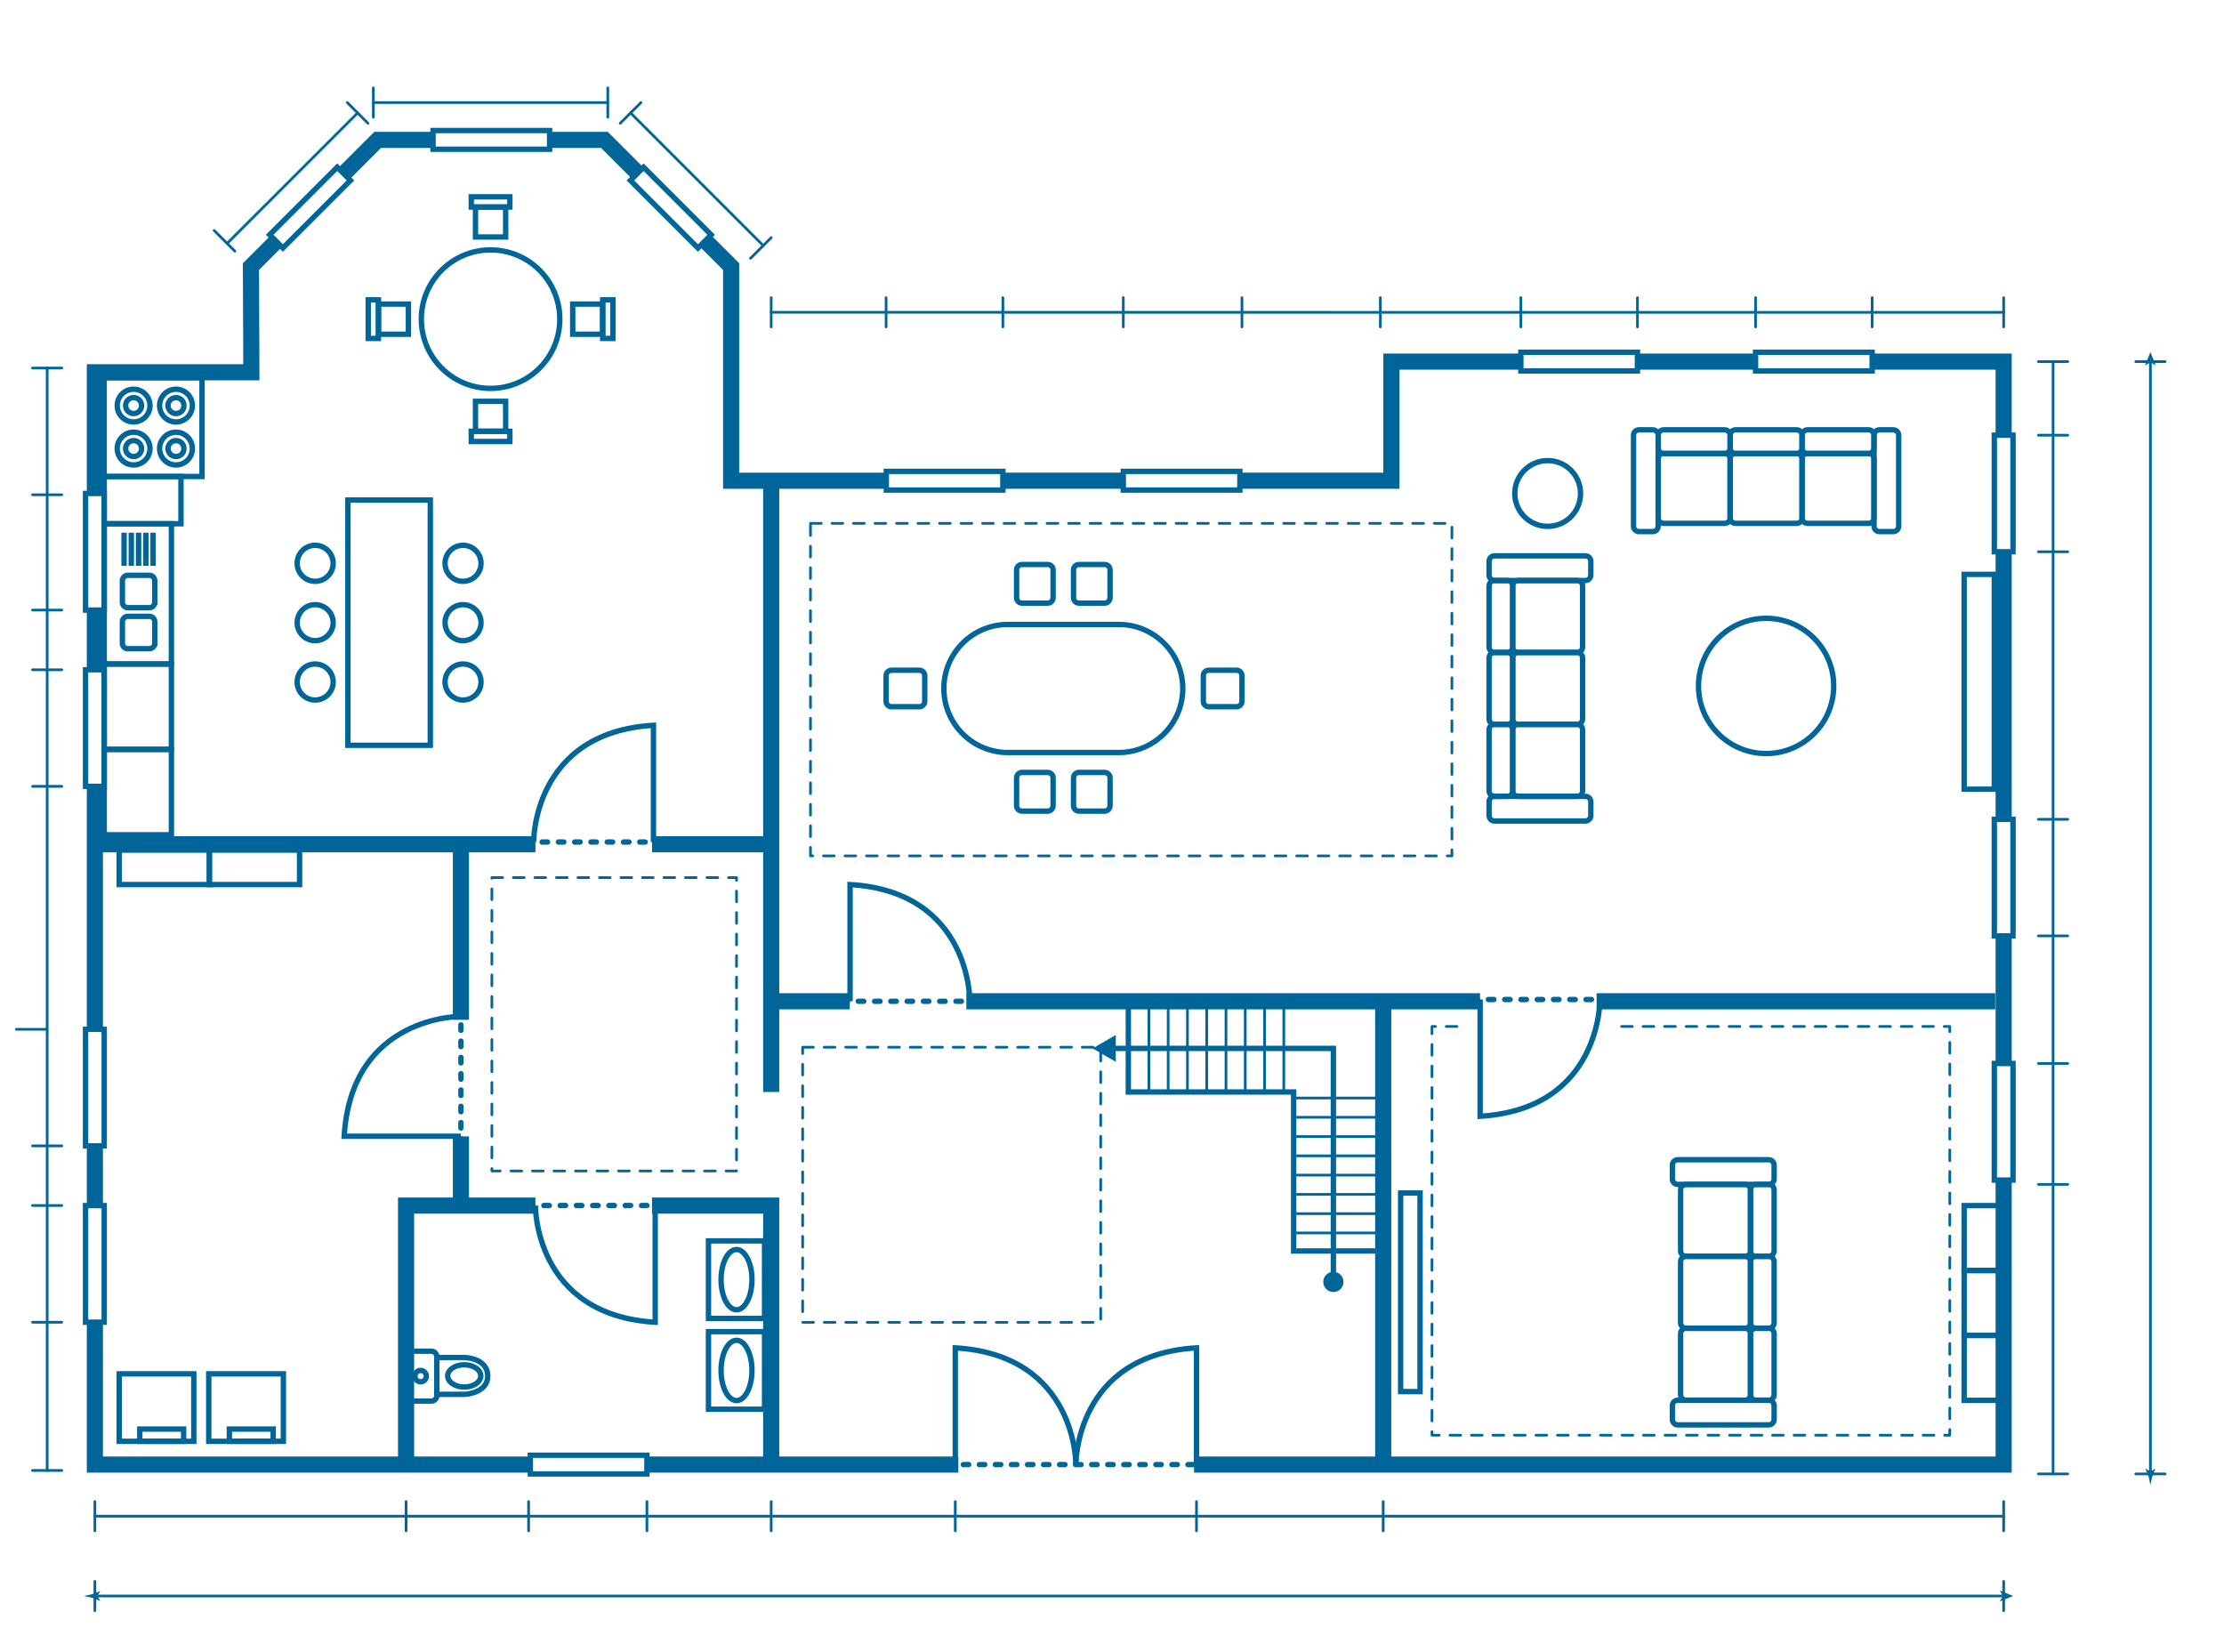<svg xmlns="http://www.w3.org/2000/svg" xmlns:xlink="http://www.w3.org/1999/xlink" x="0px" y="0px" viewBox="54.869 86.373 413.594 307.268" xml:space="preserve"> <g id="BACKGROUND" display="none"> <radialGradient id="SVGID_1_" cx="250" cy="250" r="250" gradientUnits="userSpaceOnUse"> <stop offset="0" style="stop-color:#006EFF"></stop> <stop offset="0.016" style="stop-color:#006DFD"></stop> <stop offset="0.455" style="stop-color:#0060D2"></stop> <stop offset="0.797" style="stop-color:#0058B8"></stop> <stop offset="1" style="stop-color:#0055AE"></stop> </radialGradient> <rect x="0" y="0" display="inline" fill="url(#SVGID_1_)" width="500" height="500"></rect> </g> <g id="OBJECTS"> <g> <line fill="none" stroke="#006699" stroke-width="0.5" stroke-linecap="round" stroke-linejoin="round" stroke-miterlimit="10" x1="433.955" y1="360.476" x2="439.4" y2="360.476"></line> <line fill="none" stroke="#006699" stroke-width="0.5" stroke-linecap="round" stroke-linejoin="round" stroke-miterlimit="10" x1="427.486" y1="371.055" x2="427.486" y2="365.61"></line> <line fill="none" stroke="#006699" stroke-width="0.5" stroke-linecap="round" stroke-linejoin="round" stroke-miterlimit="10" x1="427.486" y1="147.171" x2="427.486" y2="141.726"></line> <line fill="none" stroke="#006699" stroke-width="0.5" stroke-linecap="round" stroke-linejoin="round" stroke-miterlimit="10" x1="403.027" y1="147.171" x2="403.027" y2="141.726"></line> <line fill="none" stroke="#006699" stroke-width="0.5" stroke-linecap="round" stroke-linejoin="round" stroke-miterlimit="10" x1="381.348" y1="147.171" x2="381.348" y2="141.726"></line> <line fill="none" stroke="#006699" stroke-width="0.5" stroke-linecap="round" stroke-linejoin="round" stroke-miterlimit="10" x1="359.381" y1="147.171" x2="359.381" y2="141.726"></line> <line fill="none" stroke="#006699" stroke-width="0.5" stroke-linecap="round" stroke-linejoin="round" stroke-miterlimit="10" x1="337.701" y1="147.171" x2="337.701" y2="141.726"></line> <line fill="none" stroke="#006699" stroke-width="0.5" stroke-linecap="round" stroke-linejoin="round" stroke-miterlimit="10" x1="311.573" y1="147.171" x2="311.573" y2="141.726"></line> <line fill="none" stroke="#006699" stroke-width="0.5" stroke-linecap="round" stroke-linejoin="round" stroke-miterlimit="10" x1="285.836" y1="147.171" x2="285.836" y2="141.726"></line> <line fill="none" stroke="#006699" stroke-width="0.5" stroke-linecap="round" stroke-linejoin="round" stroke-miterlimit="10" x1="263.766" y1="147.171" x2="263.766" y2="141.726"></line> <line fill="none" stroke="#006699" stroke-width="0.5" stroke-linecap="round" stroke-linejoin="round" stroke-miterlimit="10" x1="241.373" y1="147.171" x2="241.373" y2="141.726"></line> <line fill="none" stroke="#006699" stroke-width="0.5" stroke-linecap="round" stroke-linejoin="round" stroke-miterlimit="10" x1="219.657" y1="147.171" x2="219.657" y2="141.726"></line> <line fill="none" stroke="#006699" stroke-width="0.5" stroke-linecap="round" stroke-linejoin="round" stroke-miterlimit="10" x1="198.285" y1="147.171" x2="198.285" y2="141.726"></line> <line fill="none" stroke="#006699" stroke-width="0.5" stroke-linecap="round" stroke-linejoin="round" stroke-miterlimit="10" x1="167.899" y1="108.171" x2="167.899" y2="102.726"></line> <line fill="none" stroke="#006699" stroke-width="0.5" stroke-linecap="round" stroke-linejoin="round" stroke-miterlimit="10" x1="170.208" y1="109.298" x2="174.059" y2="105.448"></line> <line fill="none" stroke="#006699" stroke-width="0.5" stroke-linecap="round" stroke-linejoin="round" stroke-miterlimit="10" x1="194.435" y1="134.418" x2="198.285" y2="130.568"></line> <line fill="none" stroke="#006699" stroke-width="0.5" stroke-linecap="round" stroke-linejoin="round" stroke-miterlimit="10" x1="124.299" y1="108.171" x2="124.299" y2="102.726"></line> <line fill="none" stroke="#006699" stroke-width="0.5" stroke-linecap="round" stroke-linejoin="round" stroke-miterlimit="10" x1="123.301" y1="109.298" x2="119.451" y2="105.448"></line> <line fill="none" stroke="#006699" stroke-width="0.5" stroke-linecap="round" stroke-linejoin="round" stroke-miterlimit="10" x1="98.55" y1="133.087" x2="94.7" y2="129.237"></line> <line fill="none" stroke="#006699" stroke-width="0.5" stroke-linecap="round" stroke-linejoin="round" stroke-miterlimit="10" x1="427.486" y1="385.898" x2="427.486" y2="380.453"></line> <line fill="none" stroke="#006699" stroke-width="0.5" stroke-linecap="round" stroke-linejoin="round" stroke-miterlimit="10" x1="72.514" y1="385.898" x2="72.514" y2="380.453"></line> <line fill="none" stroke="#006699" stroke-width="0.5" stroke-linecap="round" stroke-linejoin="round" stroke-miterlimit="10" x1="312.101" y1="371.055" x2="312.101" y2="365.61"></line> <line fill="none" stroke="#006699" stroke-width="0.5" stroke-linecap="round" stroke-linejoin="round" stroke-miterlimit="10" x1="277.377" y1="371.055" x2="277.377" y2="365.61"></line> <line fill="none" stroke="#006699" stroke-width="0.5" stroke-linecap="round" stroke-linejoin="round" stroke-miterlimit="10" x1="232.521" y1="371.055" x2="232.521" y2="365.61"></line> <line fill="none" stroke="#006699" stroke-width="0.5" stroke-linecap="round" stroke-linejoin="round" stroke-miterlimit="10" x1="198.285" y1="371.055" x2="198.285" y2="365.61"></line> <line fill="none" stroke="#006699" stroke-width="0.5" stroke-linecap="round" stroke-linejoin="round" stroke-miterlimit="10" x1="175.175" y1="371.055" x2="175.175" y2="365.61"></line> <line fill="none" stroke="#006699" stroke-width="0.5" stroke-linecap="round" stroke-linejoin="round" stroke-miterlimit="10" x1="153.172" y1="371.055" x2="153.172" y2="365.61"></line> <line fill="none" stroke="#006699" stroke-width="0.5" stroke-linecap="round" stroke-linejoin="round" stroke-miterlimit="10" x1="130.385" y1="371.055" x2="130.385" y2="365.61"></line> <line fill="none" stroke="#006699" stroke-width="0.5" stroke-linecap="round" stroke-linejoin="round" stroke-miterlimit="10" x1="72.514" y1="371.055" x2="72.514" y2="365.61"></line> <line fill="none" stroke="#006699" stroke-width="0.5" stroke-linecap="round" stroke-linejoin="round" stroke-miterlimit="10" x1="66.365" y1="359.831" x2="60.919" y2="359.831"></line> <line fill="none" stroke="#006699" stroke-width="0.5" stroke-linecap="round" stroke-linejoin="round" stroke-miterlimit="10" x1="66.365" y1="332.268" x2="60.919" y2="332.268"></line> <line fill="none" stroke="#006699" stroke-width="0.5" stroke-linecap="round" stroke-linejoin="round" stroke-miterlimit="10" x1="66.365" y1="310.56" x2="60.919" y2="310.56"></line> <line fill="none" stroke="#006699" stroke-width="0.5" stroke-linecap="round" stroke-linejoin="round" stroke-miterlimit="10" x1="66.365" y1="299.469" x2="60.919" y2="299.469"></line> <line fill="none" stroke="#006699" stroke-width="0.5" stroke-linecap="round" stroke-linejoin="round" stroke-miterlimit="10" x1="63.35" y1="277.79" x2="57.905" y2="277.79"></line> <line fill="none" stroke="#006699" stroke-width="0.5" stroke-linecap="round" stroke-linejoin="round" stroke-miterlimit="10" x1="66.365" y1="232.609" x2="60.919" y2="232.609"></line> <line fill="none" stroke="#006699" stroke-width="0.5" stroke-linecap="round" stroke-linejoin="round" stroke-miterlimit="10" x1="66.365" y1="210.929" x2="60.919" y2="210.929"></line> <line fill="none" stroke="#006699" stroke-width="0.5" stroke-linecap="round" stroke-linejoin="round" stroke-miterlimit="10" x1="66.365" y1="199.824" x2="60.919" y2="199.824"></line> <line fill="none" stroke="#006699" stroke-width="0.5" stroke-linecap="round" stroke-linejoin="round" stroke-miterlimit="10" x1="66.365" y1="178.387" x2="60.919" y2="178.387"></line> <line fill="none" stroke="#006699" stroke-width="0.5" stroke-linecap="round" stroke-linejoin="round" stroke-miterlimit="10" x1="66.365" y1="154.817" x2="60.919" y2="154.817"></line> <line fill="none" stroke="#006699" stroke-width="0.5" stroke-linecap="round" stroke-linejoin="round" stroke-miterlimit="10" x1="433.955" y1="306.632" x2="439.4" y2="306.632"></line> <line fill="none" stroke="#006699" stroke-width="0.5" stroke-linecap="round" stroke-linejoin="round" stroke-miterlimit="10" x1="433.955" y1="284.146" x2="439.4" y2="284.146"></line> <line fill="none" stroke="#006699" stroke-width="0.5" stroke-linecap="round" stroke-linejoin="round" stroke-miterlimit="10" x1="433.955" y1="260.421" x2="439.4" y2="260.421"></line> <line fill="none" stroke="#006699" stroke-width="0.5" stroke-linecap="round" stroke-linejoin="round" stroke-miterlimit="10" x1="433.955" y1="238.741" x2="439.4" y2="238.741"></line> <line fill="none" stroke="#006699" stroke-width="0.5" stroke-linecap="round" stroke-linejoin="round" stroke-miterlimit="10" x1="433.955" y1="188.984" x2="439.4" y2="188.984"></line> <line fill="none" stroke="#006699" stroke-width="0.5" stroke-linecap="round" stroke-linejoin="round" stroke-miterlimit="10" x1="433.955" y1="167.304" x2="439.4" y2="167.304"></line> <line fill="none" stroke="#006699" stroke-width="0.5" stroke-linecap="round" stroke-linejoin="round" stroke-miterlimit="10" x1="433.955" y1="153.619" x2="439.4" y2="153.619"></line> <line fill="none" stroke="#006699" stroke-width="0.5" stroke-linecap="round" stroke-linejoin="round" stroke-miterlimit="10" x1="452.055" y1="360.476" x2="457.5" y2="360.476"></line> <line fill="none" stroke="#006699" stroke-width="0.5" stroke-linecap="round" stroke-linejoin="round" stroke-miterlimit="10" x1="452.055" y1="153.619" x2="457.5" y2="153.619"></line> <g> <g> <line fill="none" stroke="#006699" stroke-width="0.5" stroke-miterlimit="10" x1="454.777" y1="360.476" x2="454.777" y2="153.62"></line> <g> <path fill="#006699" d="M454.777,360.028l-0.901-0.548l-0.02,0.031l0.583,1.469c0.113,0.512,0.225,1.023,0.338,1.535 c0.113-0.512,0.225-1.023,0.338-1.535l0.583-1.469l-0.015-0.031L454.777,360.028z"></path> </g> <g> <polygon fill="#006699" points="454.777,151.855 455.794,154.342 454.777,153.752 453.761,154.342 "></polygon> </g> </g> </g> <g> <g> <line fill="none" stroke="#006699" stroke-width="0.5" stroke-miterlimit="10" x1="72.514" y1="383.176" x2="427.486" y2="383.176"></line> <g> <path fill="#006699" d="M72.963,383.176l0.548-0.901l-0.031-0.02l-1.469,0.583c-0.512,0.113-1.023,0.225-1.535,0.338 c0.512,0.113,1.023,0.225,1.535,0.338l1.469,0.583l0.031-0.015L72.963,383.176z"></path> </g> <g> <polygon fill="#006699" points="429.251,383.176 426.764,384.192 427.354,383.176 426.764,382.159 "></polygon> </g> </g> </g> <g> <g> <rect x="74.237" y="156.608" fill="none" stroke="#006699" stroke-miterlimit="10" width="18.202" height="18.375"></rect> <g> <path fill="none" stroke="#006699" stroke-miterlimit="10" d="M82.762,161.799c0,1.682-1.365,3.046-3.046,3.046 c-1.683,0-3.047-1.364-3.047-3.046c0-1.683,1.364-3.046,3.047-3.046C81.396,158.753,82.762,160.115,82.762,161.799z"></path> <path fill="none" stroke="#006699" stroke-miterlimit="10" d="M81.198,161.799c0,0.819-0.663,1.483-1.482,1.483 s-1.485-0.664-1.485-1.483c0-0.819,0.665-1.484,1.485-1.484S81.198,160.979,81.198,161.799z"></path> <path fill="none" stroke="#006699" stroke-miterlimit="10" d="M82.762,169.793c0,1.681-1.365,3.046-3.046,3.046 c-1.683,0-3.047-1.365-3.047-3.046c0-1.683,1.364-3.046,3.047-3.046C81.396,166.747,82.762,168.11,82.762,169.793z"></path> <path fill="none" stroke="#006699" stroke-miterlimit="10" d="M81.198,169.793c0,0.818-0.663,1.482-1.482,1.482 s-1.485-0.664-1.485-1.482c0-0.819,0.665-1.484,1.485-1.484S81.198,168.974,81.198,169.793z"></path> <circle fill="none" stroke="#006699" stroke-miterlimit="10" cx="87.597" cy="161.799" r="3.046"></circle> <path fill="none" stroke="#006699" stroke-miterlimit="10" d="M89.081,161.799c0,0.819-0.664,1.483-1.484,1.483 c-0.82,0-1.483-0.664-1.483-1.483c0-0.819,0.663-1.484,1.483-1.484C88.417,160.315,89.081,160.979,89.081,161.799z"></path> <path fill="none" stroke="#006699" stroke-miterlimit="10" d="M90.643,169.793c0,1.681-1.364,3.046-3.046,3.046 c-1.682,0-3.046-1.365-3.046-3.046c0-1.683,1.364-3.046,3.046-3.046C89.279,166.747,90.643,168.11,90.643,169.793z"></path> <path fill="none" stroke="#006699" stroke-miterlimit="10" d="M89.081,169.793c0,0.818-0.664,1.482-1.484,1.482 c-0.82,0-1.483-0.664-1.483-1.482c0-0.819,0.663-1.484,1.483-1.484C88.417,168.309,89.081,168.974,89.081,169.793z"></path> </g> </g> <line fill="none" stroke="#006699" stroke-width="3" stroke-miterlimit="10" x1="198.285" y1="175.77" x2="198.285" y2="289.448"></line> <line fill="none" stroke="#006699" stroke-width="3" stroke-miterlimit="10" x1="312.101" y1="272.579" x2="312.101" y2="358.738"></line> <line fill="none" stroke="#006699" stroke-width="3" stroke-miterlimit="10" x1="427.486" y1="238.741" x2="427.486" y2="188.984"></line> <line fill="none" stroke="#006699" stroke-width="3" stroke-miterlimit="10" x1="427.486" y1="284.146" x2="427.486" y2="260.421"></line> <polyline fill="none" stroke="#006699" stroke-width="3" stroke-miterlimit="10" points="276.928,358.738 427.486,358.738 427.486,305.826 "></polyline> <line fill="none" stroke="#006699" stroke-width="3" stroke-miterlimit="10" x1="175.175" y1="358.738" x2="233.096" y2="358.738"></line> <polyline fill="none" stroke="#006699" stroke-width="3" stroke-miterlimit="10" points="72.514,332.256 72.514,358.738 153.495,358.738 "></polyline> <line fill="none" stroke="#006699" stroke-width="3" stroke-miterlimit="10" x1="72.514" y1="299.469" x2="72.514" y2="310.575"></line> <line fill="none" stroke="#006699" stroke-width="3" stroke-miterlimit="10" x1="72.514" y1="232.609" x2="72.514" y2="277.79"></line> <line fill="none" stroke="#006699" stroke-width="3" stroke-miterlimit="10" x1="72.514" y1="199.824" x2="72.514" y2="210.929"></line> <polyline fill="none" stroke="#006699" stroke-width="3" stroke-miterlimit="10" points="106.329,131.161 101.537,135.953 101.616,155.598 72.514,155.598 72.514,178.144 "></polyline> <polyline fill="none" stroke="#006699" stroke-width="3" stroke-miterlimit="10" points="135.4,112.387 125.102,112.387 118.886,118.603 "></polyline> <polyline fill="none" stroke="#006699" stroke-width="3" stroke-miterlimit="10" points="173.488,118.603 167.272,112.387 157.08,112.387 "></polyline> <polyline fill="none" stroke="#006699" stroke-width="3" stroke-miterlimit="10" points="219.693,175.77 190.838,175.77 190.838,135.953 186.046,131.161 "></polyline> <line fill="none" stroke="#006699" stroke-width="3" stroke-miterlimit="10" x1="263.766" y1="175.77" x2="241.373" y2="175.77"></line> <polyline fill="none" stroke="#006699" stroke-width="3" stroke-miterlimit="10" points="337.701,153.619 313.627,153.619 313.627,175.77 285.445,175.77 "></polyline> <line fill="none" stroke="#006699" stroke-width="3" stroke-miterlimit="10" x1="381.348" y1="153.619" x2="359.381" y2="153.619"></line> <polyline fill="none" stroke="#006699" stroke-width="3" stroke-miterlimit="10" points="427.486,167.304 427.486,153.619 403.027,153.619 "></polyline> <rect x="425.748" y="238.741" fill="none" stroke="#006699" stroke-miterlimit="10" width="3.476" height="21.68"></rect> <rect x="425.748" y="284.146" fill="none" stroke="#006699" stroke-miterlimit="10" width="3.476" height="21.68"></rect> <rect x="425.748" y="167.304" fill="none" stroke="#006699" stroke-miterlimit="10" width="3.476" height="21.68"></rect> <rect x="381.348" y="151.882" fill="none" stroke="#006699" stroke-miterlimit="10" width="21.68" height="3.475"></rect> <rect x="337.701" y="151.882" fill="none" stroke="#006699" stroke-miterlimit="10" width="21.68" height="3.475"></rect> <rect x="263.766" y="174.032" fill="none" stroke="#006699" stroke-miterlimit="10" width="21.68" height="3.475"></rect> <rect x="219.693" y="174.032" fill="none" stroke="#006699" stroke-miterlimit="10" width="21.68" height="3.475"></rect> <rect x="135.4" y="110.65" fill="none" stroke="#006699" stroke-miterlimit="10" width="21.68" height="3.475"></rect> <rect x="70.776" y="178.144" fill="none" stroke="#006699" stroke-miterlimit="10" width="3.475" height="21.68"></rect> <rect x="70.776" y="210.929" fill="none" stroke="#006699" stroke-miterlimit="10" width="3.475" height="21.68"></rect> <rect x="70.776" y="277.79" fill="none" stroke="#006699" stroke-miterlimit="10" width="3.475" height="21.68"></rect> <rect x="70.776" y="310.575" fill="none" stroke="#006699" stroke-miterlimit="10" width="3.475" height="21.681"></rect> <rect x="153.495" y="357.001" fill="none" stroke="#006699" stroke-miterlimit="10" width="21.68" height="3.476"></rect> <rect x="177.909" y="116.092" transform="matrix(0.707 -0.707 0.707 0.707 -35.757 163.635)" fill="none" stroke="#006699" stroke-miterlimit="10" width="3.476" height="17.774"></rect> <rect x="103.672" y="123.242" transform="matrix(0.707 -0.707 0.707 0.707 -55.406 116.197)" fill="none" stroke="#006699" stroke-miterlimit="10" width="17.774" height="3.475"></rect> <g> <path fill="none" stroke="#006699" stroke-miterlimit="10" d="M352.414,272.251c0,0,0.224,20.377-22.282,21.708v-21.708"></path> <g> <g> <line fill="none" stroke="#006699" stroke-linecap="round" stroke-linejoin="round" x1="329.149" y1="272.251" x2="329.649" y2="272.251"></line> <line fill="none" stroke="#006699" stroke-linecap="round" stroke-linejoin="round" stroke-dasharray="1.009,2.018" x1="331.667" y1="272.251" x2="351.844" y2="272.251"></line> <line fill="none" stroke="#006699" stroke-linecap="round" stroke-linejoin="round" x1="352.852" y1="272.251" x2="353.352" y2="272.251"></line> </g> </g> </g> <g> <path fill="none" stroke="#006699" stroke-miterlimit="10" d="M235.234,272.579c0,0,0.224-20.377-22.281-21.708v21.708"></path> <g> <g> <line fill="none" stroke="#006699" stroke-linecap="round" stroke-linejoin="round" x1="211.97" y1="272.579" x2="212.47" y2="272.579"></line> <line fill="none" stroke="#006699" stroke-linecap="round" stroke-linejoin="round" stroke-dasharray="1.009,2.018" x1="214.487" y1="272.579" x2="234.664" y2="272.579"></line> <line fill="none" stroke="#006699" stroke-linecap="round" stroke-linejoin="round" x1="235.673" y1="272.579" x2="236.173" y2="272.579"></line> </g> </g> </g> <g> <path fill="none" stroke="#006699" stroke-miterlimit="10" d="M154.11,242.963c0,0-0.224-20.377,22.282-21.708v21.708"></path> <g> <g> <line fill="none" stroke="#006699" stroke-linecap="round" stroke-linejoin="round" x1="177.375" y1="242.963" x2="176.875" y2="242.963"></line> <line fill="none" stroke="#006699" stroke-linecap="round" stroke-linejoin="round" stroke-dasharray="1.009,2.018" x1="174.857" y1="242.963" x2="154.681" y2="242.963"></line> <line fill="none" stroke="#006699" stroke-linecap="round" stroke-linejoin="round" x1="153.672" y1="242.963" x2="153.172" y2="242.963"></line> </g> </g> </g> <g> <path fill="none" stroke="#006699" stroke-miterlimit="10" d="M140.587,275.393c0,0-20.376-0.224-21.708,22.282h21.708"></path> <g> <g> <line fill="none" stroke="#006699" stroke-linecap="round" stroke-linejoin="round" x1="140.587" y1="298.658" x2="140.587" y2="298.158"></line> <line fill="none" stroke="#006699" stroke-linecap="round" stroke-linejoin="round" stroke-dasharray="1.009,2.018" x1="140.587" y1="296.14" x2="140.587" y2="275.964"></line> <line fill="none" stroke="#006699" stroke-linecap="round" stroke-linejoin="round" x1="140.587" y1="274.955" x2="140.587" y2="274.455"></line> </g> </g> </g> <g> <path fill="none" stroke="#006699" stroke-miterlimit="10" d="M154.434,310.56c0,0-0.224,20.377,22.282,21.708V310.56"></path> <g> <g> <line fill="none" stroke="#006699" stroke-linecap="round" stroke-linejoin="round" x1="177.698" y1="310.56" x2="177.198" y2="310.56"></line> <line fill="none" stroke="#006699" stroke-linecap="round" stroke-linejoin="round" stroke-dasharray="1.009,2.018" x1="175.181" y1="310.56" x2="155.004" y2="310.56"></line> <line fill="none" stroke="#006699" stroke-linecap="round" stroke-linejoin="round" x1="153.995" y1="310.56" x2="153.495" y2="310.56"></line> </g> </g> </g> <g> <path fill="none" stroke="#006699" stroke-miterlimit="10" d="M254.948,358.738c0,0,0.226-20.377-22.427-21.708v21.708"></path> <path fill="none" stroke="#006699" stroke-miterlimit="10" d="M254.949,358.738c0,0-0.226-20.377,22.428-21.708v21.708"></path> <g> <g> <line fill="none" stroke="#006699" stroke-linecap="round" stroke-linejoin="round" x1="231.531" y1="358.738" x2="232.031" y2="358.738"></line> <line fill="none" stroke="#006699" stroke-linecap="round" stroke-linejoin="round" stroke-dasharray="0.995,1.989" x1="234.02" y1="358.738" x2="277.784" y2="358.738"></line> <line fill="none" stroke="#006699" stroke-linecap="round" stroke-linejoin="round" x1="278.778" y1="358.738" x2="279.278" y2="358.738"></line> </g> </g> </g> <g> <line fill="none" stroke="#006699" stroke-width="3" stroke-miterlimit="10" x1="330.108" y1="272.579" x2="234.581" y2="272.579"></line> <line fill="none" stroke="#006699" stroke-width="3" stroke-miterlimit="10" x1="425.916" y1="272.579" x2="351.788" y2="272.579"></line> <line fill="none" stroke="#006699" stroke-width="3" stroke-miterlimit="10" x1="212.9" y1="272.579" x2="198.285" y2="272.579"></line> </g> <g> <line fill="none" stroke="#006699" stroke-width="3" stroke-miterlimit="10" x1="198.285" y1="243.377" x2="176.124" y2="243.377"></line> <line fill="none" stroke="#006699" stroke-width="3" stroke-miterlimit="10" x1="154.444" y1="243.377" x2="72.514" y2="243.377"></line> </g> <g> <polyline fill="none" stroke="#006699" stroke-width="3" stroke-miterlimit="10" points="198.285,359.831 198.285,310.575 176.124,310.575 "></polyline> <polyline fill="none" stroke="#006699" stroke-width="3" stroke-miterlimit="10" points="154.444,310.575 130.385,310.575 130.385,358.738 "></polyline> </g> <g> <line fill="none" stroke="#006699" stroke-width="3" stroke-miterlimit="10" x1="140.587" y1="310.575" x2="140.587" y2="297.704"></line> <line fill="none" stroke="#006699" stroke-width="3" stroke-miterlimit="10" x1="140.587" y1="276.023" x2="140.587" y2="243.377"></line> </g> <g> <g> <path fill="none" stroke="#006699" stroke-miterlimit="10" d="M384.8,305.632c0,0.55-0.45,1-1,1h-16.92c-0.55,0-1-0.45-1-1 v-2.587c0-0.55,0.45-1,1-1h16.92c0.55,0,1,0.45,1,1V305.632z"></path> </g> <g> <path fill="none" stroke="#006699" stroke-miterlimit="10" d="M384.8,350.354c0,0.55-0.45,1-1,1h-16.92c-0.55,0-1-0.45-1-1 v-2.588c0-0.55,0.45-1,1-1h16.92c0.55,0,1,0.45,1,1V350.354z"></path> </g> <g> <path fill="none" stroke="#006699" stroke-miterlimit="10" d="M380.404,319.01c0,0.55-0.45,1-1,1h-10.996c-0.55,0-1-0.45-1-1 v-11.378c0-0.55,0.45-1,1-1h10.996c0.55,0,1,0.45,1,1V319.01z"></path> </g> <g> <path fill="none" stroke="#006699" stroke-miterlimit="10" d="M384.8,319.01c0,0.55-0.45,1-1,1h-2.395c-0.55,0-1-0.45-1-1 v-11.378c0-0.55,0.45-1,1-1h2.395c0.55,0,1,0.45,1,1V319.01z"></path> </g> <g> <path fill="none" stroke="#006699" stroke-miterlimit="10" d="M380.404,332.387c0,0.55-0.45,1-1,1h-10.996c-0.55,0-1-0.45-1-1 V321.01c0-0.55,0.45-1,1-1h10.996c0.55,0,1,0.45,1,1V332.387z"></path> </g> <g> <path fill="none" stroke="#006699" stroke-miterlimit="10" d="M384.8,332.387c0,0.55-0.45,1-1,1h-2.395c-0.55,0-1-0.45-1-1 V321.01c0-0.55,0.45-1,1-1h2.395c0.55,0,1,0.45,1,1V332.387z"></path> </g> <g> <path fill="none" stroke="#006699" stroke-miterlimit="10" d="M380.404,345.766c0,0.55-0.45,1-1,1h-10.996c-0.55,0-1-0.45-1-1 v-11.379c0-0.55,0.45-1,1-1h10.996c0.55,0,1,0.45,1,1V345.766z"></path> </g> <g> <path fill="none" stroke="#006699" stroke-miterlimit="10" d="M384.8,345.766c0,0.55-0.45,1-1,1h-2.395c-0.55,0-1-0.45-1-1 v-11.379c0-0.55,0.45-1,1-1h2.395c0.55,0,1,0.45,1,1V345.766z"></path> </g> </g> <g> <g> <path fill="none" stroke="#006699" stroke-miterlimit="10" d="M331.791,235.466c0-0.55,0.45-1,1-1h16.92c0.55,0,1,0.45,1,1 v2.587c0,0.55-0.45,1-1,1h-16.92c-0.55,0-1-0.45-1-1V235.466z"></path> </g> <g> <path fill="none" stroke="#006699" stroke-miterlimit="10" d="M331.791,190.743c0-0.55,0.45-1,1-1h16.92c0.55,0,1,0.45,1,1 v2.587c0,0.55-0.45,1-1,1h-16.92c-0.55,0-1-0.45-1-1V190.743z"></path> </g> <g> <path fill="none" stroke="#006699" stroke-miterlimit="10" d="M336.186,222.088c0-0.55,0.45-1,1-1h10.996c0.55,0,1,0.45,1,1 v11.378c0,0.55-0.45,1-1,1h-10.996c-0.55,0-1-0.45-1-1V222.088z"></path> </g> <g> <path fill="none" stroke="#006699" stroke-miterlimit="10" d="M331.791,222.088c0-0.55,0.45-1,1-1h2.396c0.55,0,1,0.45,1,1 v11.378c0,0.55-0.45,1-1,1h-2.396c-0.55,0-1-0.45-1-1V222.088z"></path> </g> <g> <path fill="none" stroke="#006699" stroke-miterlimit="10" d="M336.186,208.709c0-0.55,0.45-1,1-1h10.996c0.55,0,1,0.45,1,1 v11.378c0,0.55-0.45,1-1,1h-10.996c-0.55,0-1-0.45-1-1V208.709z"></path> </g> <g> <path fill="none" stroke="#006699" stroke-miterlimit="10" d="M331.791,208.709c0-0.55,0.45-1,1-1h2.396c0.55,0,1,0.45,1,1 v11.378c0,0.55-0.45,1-1,1h-2.396c-0.55,0-1-0.45-1-1V208.709z"></path> </g> <g> <path fill="none" stroke="#006699" stroke-miterlimit="10" d="M336.186,195.33c0-0.55,0.45-1,1-1h10.996c0.55,0,1,0.45,1,1 v11.379c0,0.55-0.45,1-1,1h-10.996c-0.55,0-1-0.45-1-1V195.33z"></path> </g> <g> <path fill="none" stroke="#006699" stroke-miterlimit="10" d="M331.791,195.33c0-0.55,0.45-1,1-1h2.396c0.55,0,1,0.45,1,1 v11.379c0,0.55-0.45,1-1,1h-2.396c-0.55,0-1-0.45-1-1V195.33z"></path> </g> </g> <g> <g> <path fill="none" stroke="#006699" stroke-miterlimit="10" d="M362.241,166.31c0.55,0,1,0.45,1,1v16.919c0,0.55-0.45,1-1,1 h-2.588c-0.55,0-1-0.45-1-1V167.31c0-0.55,0.45-1,1-1H362.241z"></path> </g> <g> <path fill="none" stroke="#006699" stroke-miterlimit="10" d="M406.963,166.31c0.55,0,1,0.45,1,1v16.919c0,0.55-0.45,1-1,1 h-2.587c-0.55,0-1-0.45-1-1V167.31c0-0.55,0.45-1,1-1H406.963z"></path> </g> <g> <path fill="none" stroke="#006699" stroke-miterlimit="10" d="M375.618,170.705c0.55,0,1,0.45,1,1v10.996c0,0.55-0.45,1-1,1 h-11.377c-0.55,0-1-0.45-1-1v-10.996c0-0.55,0.45-1,1-1H375.618z"></path> </g> <g> <path fill="none" stroke="#006699" stroke-miterlimit="10" d="M375.618,166.31c0.55,0,1,0.45,1,1v2.395c0,0.55-0.45,1-1,1 h-11.377c-0.55,0-1-0.45-1-1v-2.395c0-0.55,0.45-1,1-1H375.618z"></path> </g> <g> <path fill="none" stroke="#006699" stroke-miterlimit="10" d="M388.997,170.705c0.55,0,1,0.45,1,1v10.996c0,0.55-0.45,1-1,1 h-11.379c-0.55,0-1-0.45-1-1v-10.996c0-0.55,0.45-1,1-1H388.997z"></path> </g> <g> <path fill="none" stroke="#006699" stroke-miterlimit="10" d="M388.997,166.31c0.55,0,1,0.45,1,1v2.395c0,0.55-0.45,1-1,1 h-11.379c-0.55,0-1-0.45-1-1v-2.395c0-0.55,0.45-1,1-1H388.997z"></path> </g> <g> <path fill="none" stroke="#006699" stroke-miterlimit="10" d="M402.376,170.705c0.55,0,1,0.45,1,1v10.996c0,0.55-0.45,1-1,1 h-11.379c-0.55,0-1-0.45-1-1v-10.996c0-0.55,0.45-1,1-1H402.376z"></path> </g> <g> <path fill="none" stroke="#006699" stroke-miterlimit="10" d="M402.376,166.31c0.55,0,1,0.45,1,1v2.395c0,0.55-0.45,1-1,1 h-11.379c-0.55,0-1-0.45-1-1v-2.395c0-0.55,0.45-1,1-1H402.376z"></path> </g> </g> <rect x="420.141" y="310.575" fill="none" stroke="#006699" stroke-miterlimit="10" width="6.479" height="12.071"></rect> <rect x="420.141" y="322.646" fill="none" stroke="#006699" stroke-miterlimit="10" width="6.479" height="12.07"></rect> <rect x="420.141" y="334.717" fill="none" stroke="#006699" stroke-miterlimit="10" width="6.479" height="12.071"></rect> <rect x="315.341" y="308.233" fill="none" stroke="#006699" stroke-miterlimit="10" width="3.616" height="36.932"></rect> <polyline fill="none" stroke="#006699" stroke-miterlimit="10" points="264.704,272.579 264.704,289.448 295.444,289.448 295.444,319.015 312.101,319.015 "></polyline> <g> <line fill="none" stroke="#006699" stroke-width="0.5" stroke-miterlimit="10" x1="295.444" y1="315.659" x2="312.101" y2="315.659"></line> <line fill="none" stroke="#006699" stroke-width="0.5" stroke-miterlimit="10" x1="295.444" y1="312.074" x2="312.101" y2="312.074"></line> <line fill="none" stroke="#006699" stroke-width="0.5" stroke-miterlimit="10" x1="295.444" y1="308.49" x2="312.101" y2="308.49"></line> <line fill="none" stroke="#006699" stroke-width="0.5" stroke-miterlimit="10" x1="295.444" y1="304.906" x2="312.101" y2="304.906"></line> <line fill="none" stroke="#006699" stroke-width="0.5" stroke-miterlimit="10" x1="295.444" y1="301.321" x2="312.101" y2="301.321"></line> <line fill="none" stroke="#006699" stroke-width="0.5" stroke-miterlimit="10" x1="295.444" y1="297.737" x2="312.101" y2="297.737"></line> <line fill="none" stroke="#006699" stroke-width="0.5" stroke-miterlimit="10" x1="295.444" y1="294.153" x2="312.101" y2="294.153"></line> <line fill="none" stroke="#006699" stroke-width="0.5" stroke-miterlimit="10" x1="295.444" y1="290.569" x2="312.101" y2="290.569"></line> </g> <g> <line fill="none" stroke="#006699" stroke-width="0.5" stroke-miterlimit="10" x1="293.617" y1="289.448" x2="293.617" y2="272.792"></line> <line fill="none" stroke="#006699" stroke-width="0.5" stroke-miterlimit="10" x1="290.033" y1="289.448" x2="290.033" y2="272.792"></line> <line fill="none" stroke="#006699" stroke-width="0.5" stroke-miterlimit="10" x1="286.448" y1="289.448" x2="286.448" y2="272.792"></line> <line fill="none" stroke="#006699" stroke-width="0.5" stroke-miterlimit="10" x1="282.864" y1="289.448" x2="282.864" y2="272.792"></line> <line fill="none" stroke="#006699" stroke-width="0.5" stroke-miterlimit="10" x1="279.28" y1="289.448" x2="279.28" y2="272.792"></line> <line fill="none" stroke="#006699" stroke-width="0.5" stroke-miterlimit="10" x1="275.696" y1="289.448" x2="275.696" y2="272.792"></line> <line fill="none" stroke="#006699" stroke-width="0.5" stroke-miterlimit="10" x1="272.111" y1="289.448" x2="272.111" y2="272.792"></line> <line fill="none" stroke="#006699" stroke-width="0.5" stroke-miterlimit="10" x1="268.527" y1="289.448" x2="268.527" y2="272.792"></line> </g> <g> <g> <polyline fill="none" stroke="#006699" stroke-miterlimit="10" points="302.836,324.766 302.836,281.341 261.643,281.341 "></polyline> <g> <path fill="#006699" d="M304.716,324.766c0,1.038-0.842,1.88-1.88,1.88c-1.038,0-1.88-0.842-1.88-1.88 c0-1.038,0.842-1.88,1.88-1.88C303.874,322.887,304.716,323.728,304.716,324.766z"></path> </g> <g> <polygon fill="#006699" points="262.372,278.847 258.054,281.341 262.372,283.834 "></polygon> </g> </g> </g> <g> <rect x="186.626" y="317.135" fill="none" stroke="#006699" stroke-miterlimit="10" width="10.428" height="14.425"></rect> <path fill="none" stroke="#006699" stroke-miterlimit="10" d="M191.84,318.745c1.586,0,2.874,2.508,2.874,5.603 c0,3.095-1.288,5.603-2.874,5.603c-1.587,0-2.874-2.509-2.874-5.603C188.966,321.253,190.252,318.745,191.84,318.745z"></path> </g> <g> <rect x="186.626" y="334.017" fill="none" stroke="#006699" stroke-miterlimit="10" width="10.428" height="14.425"></rect> <path fill="none" stroke="#006699" stroke-miterlimit="10" d="M191.84,335.627c1.586,0,2.874,2.509,2.874,5.604 c0,3.095-1.288,5.603-2.874,5.603c-1.587,0-2.874-2.508-2.874-5.603C188.966,338.135,190.252,335.627,191.84,335.627z"></path> </g> <g> <g> <path fill="none" stroke="#006699" stroke-miterlimit="10" d="M131.651,346.926c-0.55,0-1-0.45-1-1v-7.275c0-0.55,0.45-1,1-1 h3.449c0.55,0,1,0.45,1,1v7.275c0,0.55-0.45,1-1,1H131.651z"></path> </g> <path fill="none" stroke="#006699" stroke-miterlimit="10" d="M133.094,343.346c-0.585,0-1.059-0.475-1.059-1.058 c0-0.586,0.474-1.06,1.059-1.06c0.584,0,1.058,0.474,1.058,1.06C134.152,342.872,133.678,343.346,133.094,343.346z"></path> <path fill="none" stroke="#006699" stroke-miterlimit="10" d="M136.101,338.819h5.032c0,0,4.438,0,4.438,3.47 c0,2.992-3.797,3.381-4.29,3.381c-0.493,0-5.179,0-5.179,0"></path> <path fill="none" stroke="#006699" stroke-miterlimit="10" d="M141.201,344.314c-1.699,0-3.077-0.927-3.077-2.069 c0-1.143,1.378-2.07,3.077-2.07c1.702,0,3.08,0.928,3.08,2.07C144.281,343.387,142.902,344.314,141.201,344.314z"></path> </g> <rect x="77.031" y="244.454" fill="none" stroke="#006699" stroke-miterlimit="10" width="16.773" height="6.417"></rect> <rect x="93.805" y="244.454" fill="none" stroke="#006699" stroke-miterlimit="10" width="16.773" height="6.417"></rect> <rect x="77.037" y="341.865" fill="none" stroke="#006699" stroke-miterlimit="10" width="13.876" height="12.545"></rect> <rect x="80.868" y="352.135" fill="none" stroke="#006699" stroke-miterlimit="10" width="8.152" height="2.275"></rect> <rect x="93.692" y="341.865" fill="none" stroke="#006699" stroke-miterlimit="10" width="13.876" height="12.545"></rect> <rect x="97.522" y="352.135" fill="none" stroke="#006699" stroke-miterlimit="10" width="8.152" height="2.275"></rect> <g> <rect x="74.251" y="183.776" fill="none" stroke="#006699" stroke-miterlimit="10" width="12.492" height="26.081"></rect> <g> <path fill="none" stroke="#006699" stroke-miterlimit="10" d="M83.65,198.385c0,0.55-0.45,1-1,1H78.63c-0.55,0-1-0.45-1-1 v-4.021c0-0.55,0.45-1,1-1h4.021c0.55,0,1,0.45,1,1V198.385z"></path> </g> <g> <path fill="none" stroke="#006699" stroke-miterlimit="10" d="M83.65,206.011c0,0.55-0.45,1-1,1H78.63c-0.55,0-1-0.45-1-1 v-4.021c0-0.55,0.45-1,1-1h4.021c0.55,0,1,0.45,1,1V206.011z"></path> </g> <g> <line fill="none" stroke="#006699" stroke-miterlimit="10" x1="77.943" y1="185.438" x2="77.943" y2="191.609"></line> <line fill="none" stroke="#006699" stroke-miterlimit="10" x1="79.291" y1="185.438" x2="79.291" y2="191.609"></line> <line fill="none" stroke="#006699" stroke-miterlimit="10" x1="80.64" y1="185.438" x2="80.64" y2="191.609"></line> <line fill="none" stroke="#006699" stroke-miterlimit="10" x1="81.989" y1="185.438" x2="81.989" y2="191.609"></line> <line fill="none" stroke="#006699" stroke-miterlimit="10" x1="83.337" y1="185.438" x2="83.337" y2="191.609"></line> </g> </g> <rect x="74.251" y="209.858" fill="none" stroke="#006699" stroke-miterlimit="10" width="12.492" height="15.878"></rect> <rect x="74.251" y="225.736" fill="none" stroke="#006699" stroke-miterlimit="10" width="12.492" height="15.878"></rect> <rect x="74.251" y="174.983" fill="none" stroke="#006699" stroke-miterlimit="10" width="14.272" height="8.793"></rect> <g> <path fill="none" stroke="#006699" stroke-miterlimit="10" d="M158.976,145.726c0,7.112-5.765,12.876-12.876,12.876 c-7.112,0-12.876-5.765-12.876-12.876c0-7.111,5.764-12.875,12.876-12.875C153.211,132.85,158.976,138.614,158.976,145.726z"></path> <g> <rect x="143.294" y="124.876" fill="none" stroke="#006699" stroke-miterlimit="10" width="5.61" height="5.571"></rect> <rect x="142.511" y="122.975" fill="none" stroke="#006699" stroke-miterlimit="10" width="7.176" height="1.9"></rect> </g> <g> <rect x="143.294" y="161.005" fill="none" stroke="#006699" stroke-miterlimit="10" width="5.61" height="5.571"></rect> <rect x="142.511" y="166.576" fill="none" stroke="#006699" stroke-miterlimit="10" width="7.176" height="1.9"></rect> </g> <g> <rect x="125.248" y="142.921" fill="none" stroke="#006699" stroke-miterlimit="10" width="5.572" height="5.61"></rect> <rect x="123.349" y="142.138" fill="none" stroke="#006699" stroke-miterlimit="10" width="1.9" height="7.176"></rect> </g> <g> <rect x="161.378" y="142.921" fill="none" stroke="#006699" stroke-miterlimit="10" width="5.572" height="5.61"></rect> <rect x="166.95" y="142.138" fill="none" stroke="#006699" stroke-miterlimit="10" width="1.9" height="7.176"></rect> </g> </g> <rect x="119.565" y="179.365" fill="none" stroke="#006699" stroke-miterlimit="10" width="15.328" height="45.607"></rect> <g> <path fill="none" stroke="#006699" stroke-miterlimit="10" d="M144.327,213.206c0,1.85-1.499,3.349-3.349,3.349 c-1.85,0-3.349-1.499-3.349-3.349c0-1.849,1.499-3.349,3.349-3.349C142.828,209.858,144.327,211.357,144.327,213.206z"></path> <path fill="none" stroke="#006699" stroke-miterlimit="10" d="M144.327,202.169c0,1.849-1.499,3.349-3.349,3.349 c-1.85,0-3.349-1.499-3.349-3.349c0-1.85,1.499-3.349,3.349-3.349C142.828,198.82,144.327,200.319,144.327,202.169z"></path> <path fill="none" stroke="#006699" stroke-miterlimit="10" d="M144.327,191.131c0,1.85-1.499,3.349-3.349,3.349 c-1.85,0-3.349-1.499-3.349-3.349c0-1.849,1.499-3.349,3.349-3.349C142.828,187.782,144.327,189.281,144.327,191.131z"></path> </g> <g> <path fill="none" stroke="#006699" stroke-miterlimit="10" d="M116.828,213.206c0,1.85-1.5,3.349-3.349,3.349 c-1.85,0-3.349-1.499-3.349-3.349c0-1.849,1.499-3.349,3.349-3.349C115.328,209.858,116.828,211.357,116.828,213.206z"></path> <path fill="none" stroke="#006699" stroke-miterlimit="10" d="M116.828,202.169c0,1.849-1.5,3.349-3.349,3.349 c-1.85,0-3.349-1.499-3.349-3.349c0-1.85,1.499-3.349,3.349-3.349C115.328,198.82,116.828,200.319,116.828,202.169z"></path> <path fill="none" stroke="#006699" stroke-miterlimit="10" d="M116.828,191.131c0,1.85-1.5,3.349-3.349,3.349 c-1.85,0-3.349-1.499-3.349-3.349c0-1.849,1.499-3.349,3.349-3.349C115.328,187.782,116.828,189.281,116.828,191.131z"></path> </g> <path fill="none" stroke="#006699" stroke-miterlimit="10" d="M395.883,213.932c0,6.944-5.63,12.574-12.574,12.574 c-6.945,0-12.574-5.63-12.574-12.574c0-6.944,5.629-12.574,12.574-12.574C390.253,201.358,395.883,206.988,395.883,213.932z"></path> <path fill="none" stroke="#006699" stroke-miterlimit="10" d="M348.801,178.144c0,3.377-2.739,6.115-6.116,6.115 c-3.377,0-6.115-2.737-6.115-6.115c0-3.377,2.738-6.115,6.115-6.115C346.061,172.029,348.801,174.767,348.801,178.144z"></path> <rect x="420.141" y="193.186" fill="none" stroke="#006699" stroke-miterlimit="10" width="5.607" height="39.952"></rect> <g> <path fill="none" stroke="#006699" stroke-miterlimit="10" d="M274.829,214.41c0,6.577-5.331,11.909-11.908,11.909h-20.616 c-6.577,0-11.909-5.331-11.909-11.909l0,0c0-6.577,5.332-11.909,11.909-11.909h20.616 C269.498,202.502,274.829,207.833,274.829,214.41L274.829,214.41z"></path> <g> <g> <path fill="none" stroke="#006699" stroke-miterlimit="10" d="M250.714,197.537c0,0.55-0.45,1-1,1h-4.793c-0.55,0-1-0.45-1-1 v-5.187c0-0.55,0.45-1,1-1h4.793c0.55,0,1,0.45,1,1V197.537z"></path> </g> <g> <path fill="none" stroke="#006699" stroke-miterlimit="10" d="M261.304,197.537c0,0.55-0.45,1-1,1h-4.793c-0.55,0-1-0.45-1-1 v-5.187c0-0.55,0.45-1,1-1h4.793c0.55,0,1,0.45,1,1V197.537z"></path> </g> </g> <g> <g> <path fill="none" stroke="#006699" stroke-miterlimit="10" d="M250.714,236.211c0,0.55-0.45,1-1,1h-4.793c-0.55,0-1-0.45-1-1 v-5.186c0-0.55,0.45-1,1-1h4.793c0.55,0,1,0.45,1,1V236.211z"></path> </g> <g> <path fill="none" stroke="#006699" stroke-miterlimit="10" d="M261.304,236.211c0,0.55-0.45,1-1,1h-4.793c-0.55,0-1-0.45-1-1 v-5.186c0-0.55,0.45-1,1-1h4.793c0.55,0,1,0.45,1,1V236.211z"></path> </g> </g> <g> <path fill="none" stroke="#006699" stroke-miterlimit="10" d="M284.836,211.014c0.55,0,1,0.45,1,1v4.792c0,0.55-0.45,1-1,1 h-5.186c-0.55,0-1-0.45-1-1v-4.792c0-0.55,0.45-1,1-1H284.836z"></path> </g> <g> <path fill="none" stroke="#006699" stroke-miterlimit="10" d="M225.844,211.014c0.55,0,1,0.45,1,1v4.792c0,0.55-0.45,1-1,1 h-5.187c-0.55,0-1-0.45-1-1v-4.792c0-0.55,0.45-1,1-1H225.844z"></path> </g> </g> </g> <line fill="none" stroke="#006699" stroke-width="0.5" stroke-linecap="round" stroke-linejoin="round" stroke-miterlimit="10" x1="436.678" y1="360.476" x2="436.678" y2="153.619"></line> <line fill="none" stroke="#006699" stroke-width="0.5" stroke-linecap="round" stroke-linejoin="round" stroke-miterlimit="10" x1="72.514" y1="368.333" x2="427.486" y2="368.333"></line> <line fill="none" stroke="#006699" stroke-width="0.5" stroke-linecap="round" stroke-linejoin="round" stroke-miterlimit="10" x1="63.642" y1="154.817" x2="63.642" y2="359.831"></line> <polyline fill="none" stroke="#006699" stroke-width="0.5" stroke-linecap="round" stroke-linejoin="round" stroke-miterlimit="10" points=" 198.285,144.448 311.573,144.455 427.486,144.455 "></polyline> <line fill="none" stroke="#006699" stroke-width="0.5" stroke-linecap="round" stroke-linejoin="round" stroke-miterlimit="10" x1="124.299" y1="105.448" x2="167.899" y2="105.448"></line> <line fill="none" stroke="#006699" stroke-width="0.5" stroke-linecap="round" stroke-linejoin="round" stroke-miterlimit="10" x1="172.133" y1="107.373" x2="196.807" y2="132.046"></line> <line fill="none" stroke="#006699" stroke-width="0.5" stroke-linecap="round" stroke-linejoin="round" stroke-miterlimit="10" x1="121.376" y1="107.373" x2="97.106" y2="131.643"></line> <polyline fill="none" stroke="#006699" stroke-width="0.5" stroke-linecap="round" stroke-linejoin="round" stroke-miterlimit="10" stroke-dasharray="2,2" points=" 356.43,277.263 417.466,277.263 417.466,353.272 321.172,353.272 321.172,277.263 326.516,277.263 "></polyline> <rect x="146.344" y="249.581" fill="none" stroke="#006699" stroke-width="0.5" stroke-linecap="round" stroke-linejoin="round" stroke-miterlimit="10" stroke-dasharray="2,2" width="45.496" height="54.558"></rect> <rect x="204.136" y="281.12" fill="none" stroke="#006699" stroke-width="0.5" stroke-linecap="round" stroke-linejoin="round" stroke-miterlimit="10" stroke-dasharray="2,2" width="55.428" height="51.162"></rect> <rect x="205.593" y="183.701" fill="none" stroke="#006699" stroke-width="0.5" stroke-linecap="round" stroke-linejoin="round" stroke-miterlimit="10" stroke-dasharray="2,2" width="119.288" height="61.837"></rect> </g> </g> <g id="DESIGNED_BY_FREEPIK" display="none"> <g display="inline"> <g id="XMLID_29_"> <g id="XMLID_48_"> <path id="XMLID_56_" fill="#F9FBFC" d="M260.103,473.471c-0.432,0.443-0.803,0.932-1.107,1.453l-0.465-0.241 c-0.068-0.297-0.35-0.502-0.66-0.466c-0.33,0.039-0.566,0.339-0.529,0.67c0.039,0.331,0.34,0.567,0.67,0.528 c0.066-0.007,0.127-0.025,0.184-0.052l0.451,0.234c-0.25,0.554-0.432,1.139-0.539,1.743l0.748,0.132 c0.228-1.306,0.85-2.507,1.791-3.473L260.103,473.471z"></path> <path id="XMLID_55_" fill="#F9FBFC" d="M265.592,471.17c-0.172,0-0.342,0.006-0.51,0.017l-0.074-0.626 c0.188-0.149,0.297-0.389,0.266-0.645c-0.045-0.393-0.402-0.674-0.795-0.628c-0.393,0.046-0.674,0.402-0.627,0.796 c0.029,0.254,0.189,0.461,0.404,0.564l0.072,0.624c-0.713,0.116-1.402,0.332-2.059,0.645l0.326,0.685 c0.936-0.447,1.941-0.674,2.996-0.674c0.496,0,0.992,0.053,1.475,0.158l0.16-0.741 C266.691,471.228,266.143,471.17,265.592,471.17z"></path> <path id="XMLID_54_" fill="#F9FBFC" d="M272.193,473.717c0.332-0.04,0.566-0.341,0.525-0.672 c-0.039-0.331-0.34-0.566-0.672-0.525c-0.309,0.038-0.535,0.304-0.529,0.608l-0.416,0.363c-0.418-0.43-0.891-0.812-1.408-1.14 l-0.404,0.642c1.135,0.715,2.021,1.727,2.564,2.925l0.69-0.312c-0.25-0.554-0.566-1.071-0.941-1.545l0.402-0.351 C272.064,473.721,272.129,473.725,272.193,473.717z"></path> <path id="XMLID_53_" fill="#F9FBFC" d="M265.045,481.378c-0.387,0.023-0.775,0.035-1.158,0.035c-0.879,0-1.732-0.061-2.478-0.18 c-0.391-0.061-0.846-0.154-1.27-0.292c1.047,1.861,3.068,3.125,5.389,3.125c2.855,0,5.262-1.916,5.949-4.503 c-0.682,0.449-1.506,0.825-2.459,1.122C267.838,481.053,266.463,481.293,265.045,481.378z"></path> <path id="XMLID_49_" fill="#F9FBFC" d="M265.592,472.686c-3.352,0-6.08,2.666-6.08,5.943c0,0.425,0.047,0.849,0.137,1.261 c0.674,0.483,2.707,0.891,5.348,0.732c2.881-0.174,5.297-0.958,6.672-2.159c-0.004-0.194-0.02-0.39-0.045-0.581 C271.244,474.92,268.65,472.686,265.592,472.686z M263.432,479.201c-1.02,0-1.85-0.83-1.85-1.85c0-1.02,0.83-1.851,1.85-1.851 c1.02,0,1.85,0.83,1.85,1.851C265.281,478.371,264.451,479.201,263.432,479.201z M268.17,478.293c-0.75,0-1.361-0.61-1.361-1.36 s0.611-1.36,1.361-1.36s1.359,0.61,1.359,1.36S268.92,478.293,268.17,478.293z"></path> </g> <path id="XMLID_46_" fill="#F9FBFC" d="M281.596,474.553c-0.295-0.116-0.807-0.31-1.383-0.238 c-0.551,0.069-0.844,0.341-0.844,1.007v0.866h2.229v1.717h-2.229v5.455h-1.932v-5.455h-1.34v-1.717h1.34V475.3 c0-1.68,0.895-2.782,2.568-2.782c0.642,0,1.156,0.121,1.59,0.308V474.553z"></path> <path id="XMLID_44_" fill="#F9FBFC" d="M286.297,477.885c-0.176-0.029-0.357-0.046-0.525-0.046c-0.894,0-1.51,0.548-1.51,1.613 v3.908h-1.932v-7.172h1.873v0.784c0.451-0.673,1.139-0.977,2.02-0.977c0.414,0,0.848,0.128,1.096,0.337L286.297,477.885z"></path> <path id="XMLID_41_" fill="#F9FBFC" d="M293.965,479.763c0,0.222-0.016,0.488-0.037,0.651h-5.084 c0.207,1.036,0.932,1.487,1.842,1.487c0.623,0,1.295-0.252,1.815-0.688l1.133,1.243c-0.814,0.748-1.852,1.089-3.057,1.089 c-2.199,0-3.725-1.496-3.725-3.753c0-2.258,1.48-3.797,3.627-3.797C292.543,475.996,293.957,477.528,293.965,479.763z M288.852,479.097h3.174c-0.178-0.918-0.732-1.437-1.561-1.437C289.555,477.661,289.021,478.209,288.852,479.097z"></path> <path id="XMLID_38_" fill="#F9FBFC" d="M301.619,479.763c0,0.222-0.016,0.488-0.037,0.651h-5.086 c0.207,1.036,0.934,1.487,1.844,1.487c0.621,0,1.295-0.252,1.812-0.688l1.133,1.243c-0.814,0.748-1.85,1.089-3.057,1.089 c-2.199,0-3.723-1.496-3.723-3.753c0-2.258,1.48-3.797,3.627-3.797C300.197,475.996,301.611,477.528,301.619,479.763z M296.504,479.097h3.176c-0.178-0.918-0.734-1.437-1.562-1.437C297.207,477.661,296.674,478.209,296.504,479.097z"></path> <path id="XMLID_35_" fill="#F9FBFC" d="M309.965,479.77c0,2.154-1.496,3.775-3.473,3.775c-0.961,0-1.643-0.378-2.109-0.933v3.708 h-1.924v-10.133h1.887v0.792c0.467-0.585,1.154-0.984,2.139-0.984C308.469,475.996,309.965,477.617,309.965,479.77z M304.287,479.77c0,1.133,0.748,1.977,1.844,1.977c1.139,0,1.85-0.881,1.85-1.977c0-1.095-0.711-1.976-1.85-1.976 C305.035,477.795,304.287,478.638,304.287,479.77z"></path> <path id="XMLID_32_" fill="#F9FBFC" d="M313.068,473.842c0,0.696-0.541,1.229-1.236,1.229c-0.697,0-1.229-0.533-1.229-1.229 c0-0.695,0.531-1.243,1.229-1.243C312.527,472.598,313.068,473.146,313.068,473.842z M312.809,483.36h-1.932v-7.172h1.932V483.36 z"></path> <path id="XMLID_30_" fill="#F9FBFC" d="M316.031,478.742l2.703-2.554h2.367l-3.479,3.375l3.502,3.797h-2.377l-2.717-2.901v2.901 H314.1v-10.658h1.932V478.742z"></path> </g> <g> <path fill="#F9FBFC" d="M184.412,483.296v-1.055c-0.527,0.718-1.391,1.23-2.387,1.23c-1.846,0-3.149-1.406-3.149-3.706 c0-2.256,1.289-3.721,3.149-3.721c0.952,0,1.816,0.469,2.387,1.245v-3.765h1.099v9.771H184.412z M184.412,481.377v-3.208 c-0.395-0.615-1.245-1.143-2.124-1.143c-1.42,0-2.27,1.172-2.27,2.739c0,1.567,0.85,2.725,2.27,2.725 C183.167,482.49,184.017,481.992,184.412,481.377z"></path> <path fill="#F9FBFC" d="M186.932,479.751c0-2.051,1.465-3.706,3.486-3.706c2.139,0,3.398,1.67,3.398,3.794v0.278h-5.727 c0.088,1.333,1.025,2.446,2.549,2.446c0.806,0,1.626-0.322,2.182-0.894l0.527,0.718c-0.703,0.703-1.655,1.084-2.812,1.084 C188.44,483.471,186.932,481.963,186.932,479.751z M190.403,476.953c-1.509,0-2.256,1.274-2.314,2.358h4.643 C192.718,478.257,192.015,476.953,190.403,476.953z"></path> <path fill="#F9FBFC" d="M194.607,482.358l0.571-0.791c0.469,0.542,1.362,1.011,2.329,1.011c1.085,0,1.67-0.513,1.67-1.216 c0-1.714-4.38-0.659-4.38-3.281c0-1.099,0.952-2.036,2.636-2.036c1.202,0,2.051,0.454,2.623,1.025l-0.513,0.762 c-0.424-0.513-1.201-0.893-2.109-0.893c-0.966,0-1.567,0.483-1.567,1.113c0,1.553,4.379,0.527,4.379,3.281 c0,1.186-0.952,2.139-2.783,2.139C196.306,483.471,195.325,483.12,194.607,482.358z"></path> <path fill="#F9FBFC" d="M201.477,474.477c0-0.41,0.337-0.747,0.732-0.747c0.41,0,0.747,0.337,0.747,0.747 c0,0.41-0.337,0.732-0.747,0.732C201.814,475.21,201.477,474.887,201.477,474.477z M201.667,483.296v-7.075h1.099v7.075H201.667z "></path> <path fill="#F9FBFC" d="M204.582,485.112l0.556-0.82c0.586,0.703,1.289,0.967,2.3,0.967c1.172,0,2.27-0.571,2.27-2.124v-1.011 c-0.513,0.718-1.377,1.26-2.373,1.26c-1.846,0-3.149-1.377-3.149-3.662c0-2.271,1.289-3.677,3.149-3.677 c0.952,0,1.802,0.469,2.373,1.245v-1.069h1.099v6.87c0,2.344-1.641,3.076-3.369,3.076 C206.237,486.167,205.416,485.931,204.582,485.112z M209.708,481.26v-3.091c-0.381-0.615-1.23-1.143-2.109-1.143 c-1.421,0-2.27,1.128-2.27,2.695c0,1.553,0.849,2.695,2.27,2.695C208.478,482.417,209.328,481.875,209.708,481.26z"></path> <path fill="#F9FBFC" d="M217.413,483.296v-4.629c0-1.245-0.63-1.641-1.582-1.641c-0.864,0-1.685,0.527-2.094,1.099v5.171h-1.099 v-7.075h1.099v1.025c0.498-0.586,1.464-1.201,2.519-1.201c1.48,0,2.256,0.747,2.256,2.285v4.966H217.413z"></path> <path fill="#F9FBFC" d="M219.932,479.751c0-2.051,1.465-3.706,3.486-3.706c2.139,0,3.398,1.67,3.398,3.794v0.278h-5.727 c0.088,1.333,1.025,2.446,2.548,2.446c0.806,0,1.626-0.322,2.183-0.894l0.527,0.718c-0.703,0.703-1.655,1.084-2.812,1.084 C221.441,483.471,219.932,481.963,219.932,479.751z M223.404,476.953c-1.509,0-2.256,1.274-2.314,2.358h4.643 C225.718,478.257,225.015,476.953,223.404,476.953z"></path> <path fill="#F9FBFC" d="M233.35,483.296v-1.055c-0.527,0.718-1.392,1.23-2.388,1.23c-1.845,0-3.149-1.406-3.149-3.706 c0-2.256,1.289-3.721,3.149-3.721c0.952,0,1.817,0.469,2.388,1.245v-3.765h1.098v9.771H233.35z M233.35,481.377v-3.208 c-0.396-0.615-1.245-1.143-2.124-1.143c-1.421,0-2.27,1.172-2.27,2.739c0,1.567,0.85,2.725,2.27,2.725 C232.105,482.49,232.954,481.992,233.35,481.377z"></path> <path fill="#F9FBFC" d="M239.692,483.296v-9.771h1.099v3.765c0.571-0.776,1.421-1.245,2.388-1.245 c1.845,0,3.149,1.465,3.149,3.721c0,2.3-1.304,3.706-3.149,3.706c-0.996,0-1.86-0.513-2.388-1.23v1.055H239.692z M242.9,482.49 c1.436,0,2.285-1.157,2.285-2.725c0-1.567-0.85-2.739-2.285-2.739c-0.864,0-1.729,0.527-2.109,1.143v3.208 C241.171,481.992,242.036,482.49,242.9,482.49z"></path> <path fill="#F9FBFC" d="M247.528,485.068c0.161,0.073,0.425,0.117,0.601,0.117c0.483,0,0.806-0.161,1.055-0.747l0.469-1.069 l-2.959-7.148h1.187l2.358,5.801l2.344-5.801h1.201l-3.545,8.511c-0.425,1.024-1.143,1.421-2.08,1.436 c-0.234,0-0.601-0.044-0.806-0.103L247.528,485.068z"></path> </g> </g> </g> </svg>